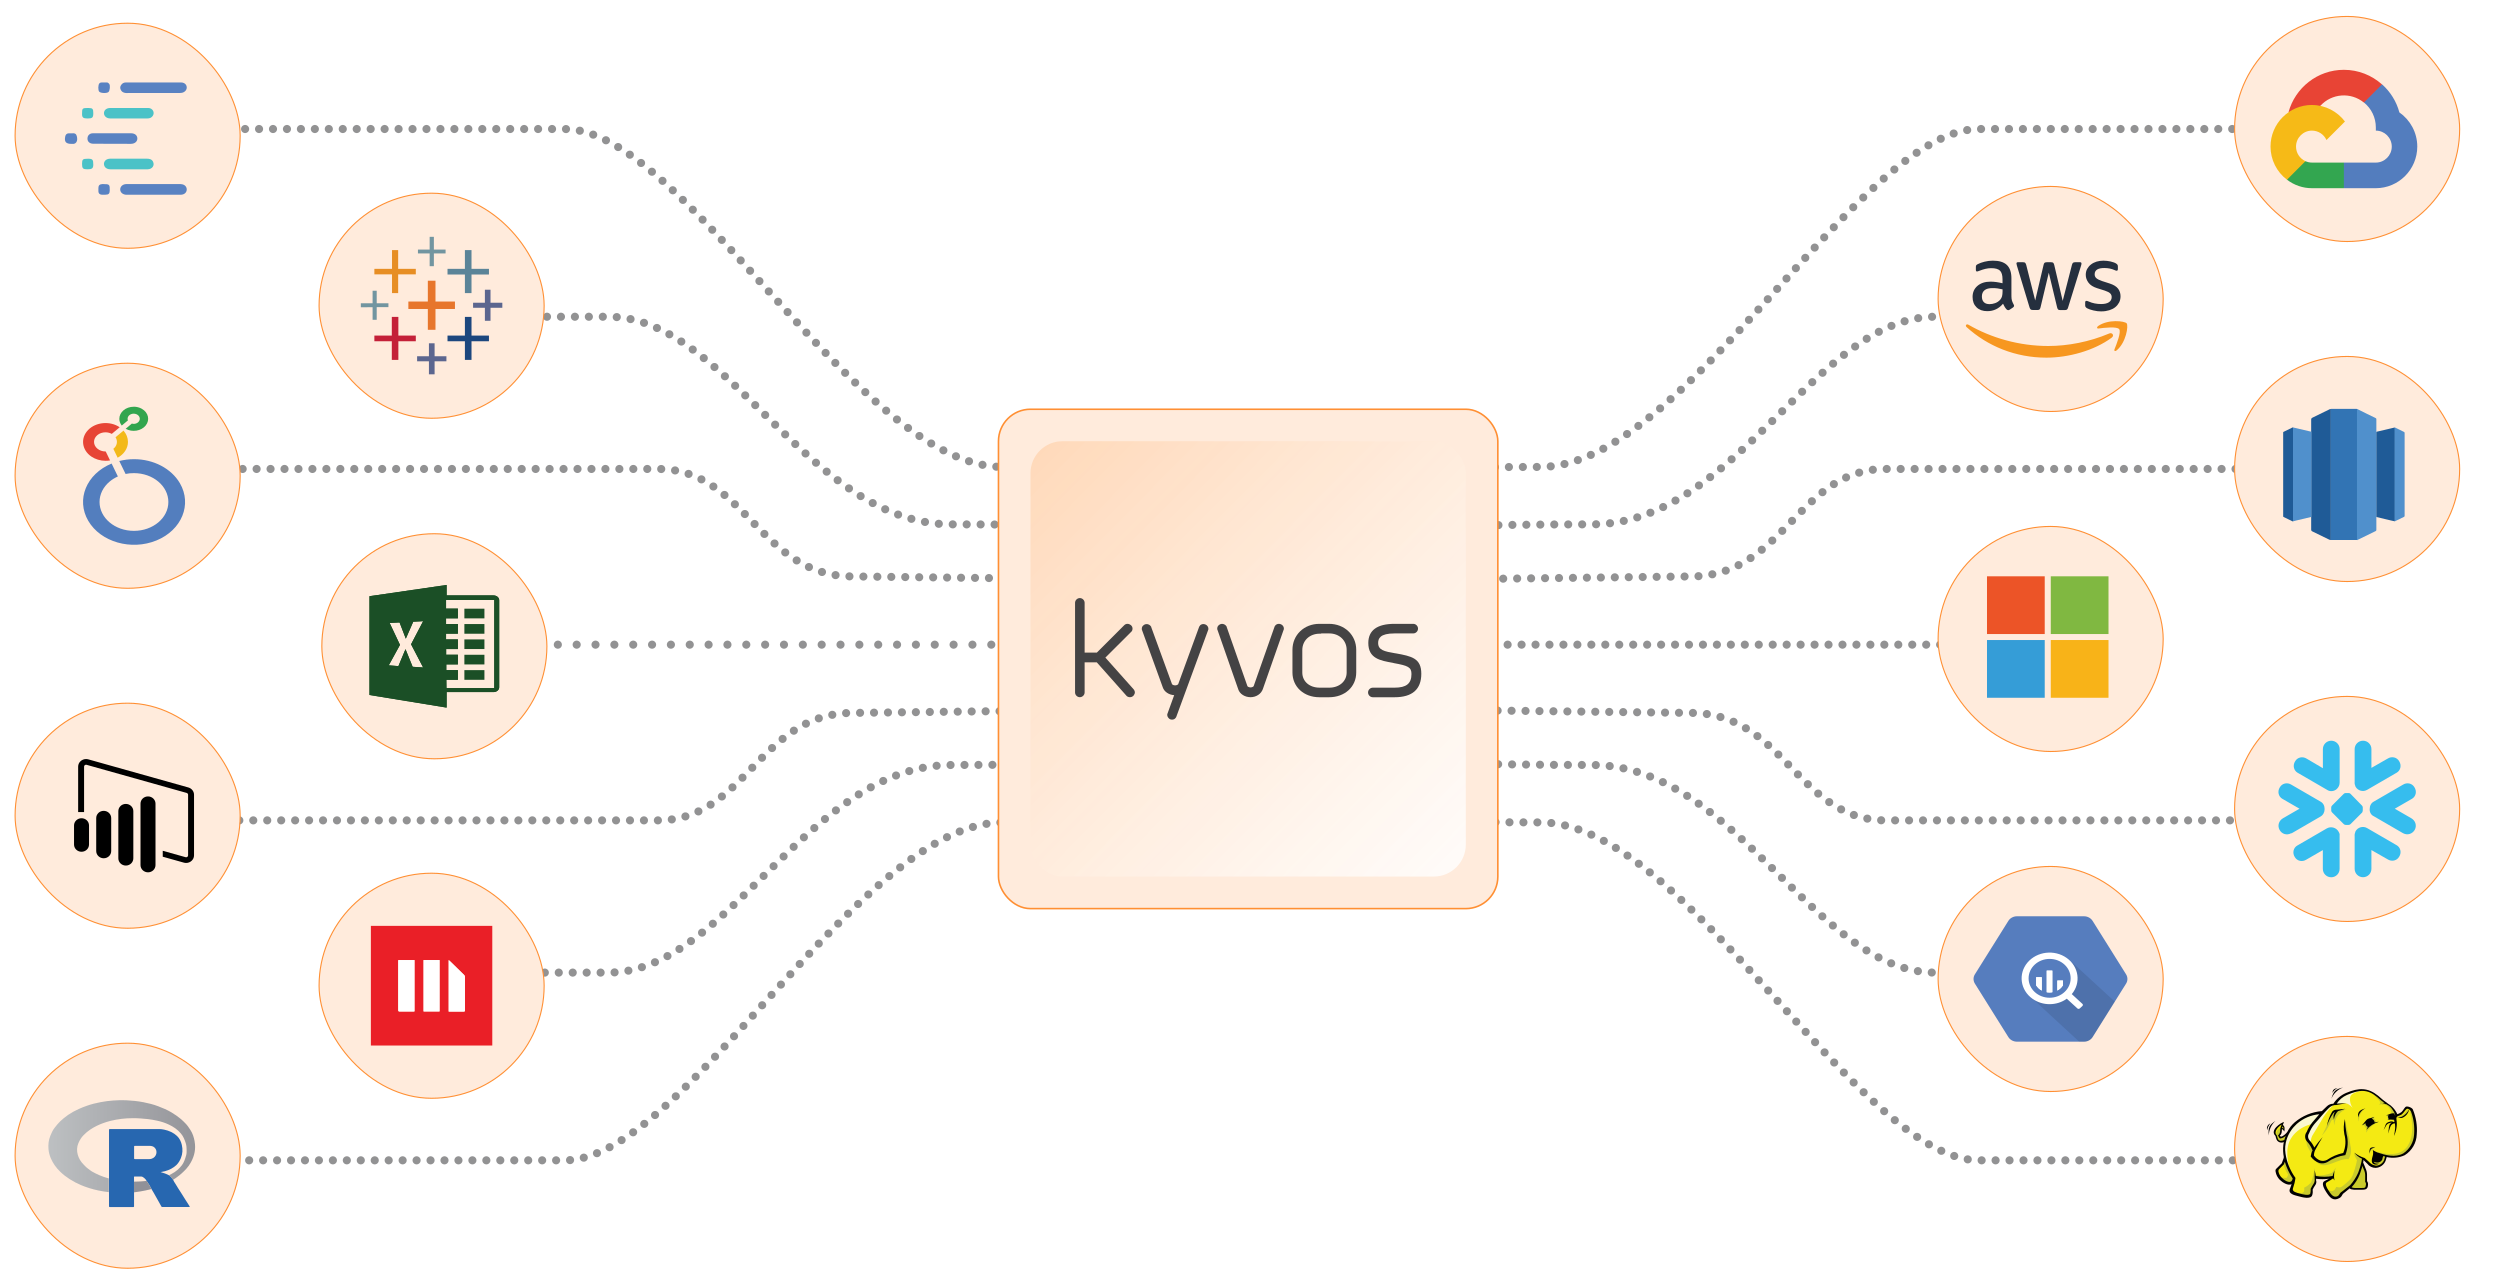 <?xml version="1.0" encoding="UTF-8"?>
<svg xmlns="http://www.w3.org/2000/svg" xmlns:xlink="http://www.w3.org/1999/xlink" id="Layer_2" data-name="Layer 2" viewBox="0 0 480.21 247.07">
  <defs>
    <style>
      .cls-1 {
        fill: #36bdee;
      }

      .cls-1, .cls-2, .cls-3, .cls-4, .cls-5, .cls-6, .cls-7, .cls-8, .cls-9, .cls-10, .cls-11, .cls-12, .cls-13, .cls-14, .cls-15, .cls-16, .cls-17, .cls-18, .cls-19, .cls-20, .cls-21, .cls-22, .cls-23, .cls-24, .cls-25, .cls-26, .cls-27, .cls-28, .cls-29, .cls-30, .cls-31, .cls-32, .cls-33, .cls-34, .cls-35, .cls-36, .cls-37, .cls-38, .cls-39, .cls-40, .cls-41, .cls-42, .cls-43 {
        stroke-width: 0px;
      }

      .cls-2 {
        fill: #4bc2c7;
      }

      .cls-44 {
        filter: url(#drop-shadow-10);
      }

      .cls-3 {
        fill: #537dbe;
      }

      .cls-45 {
        filter: url(#drop-shadow-14);
      }

      .cls-4 {
        fill: #e78e24;
      }

      .cls-4, .cls-46, .cls-12, .cls-18, .cls-47, .cls-22, .cls-29, .cls-30, .cls-31 {
        stroke-miterlimit: 10;
      }

      .cls-4, .cls-12, .cls-18, .cls-22, .cls-29, .cls-30, .cls-31 {
        stroke: #989898;
      }

      .cls-5 {
        fill: #e84435;
      }

      .cls-48 {
        filter: url(#drop-shadow-7);
      }

      .cls-6 {
        fill: #f8b318;
      }

      .cls-7 {
        fill: url(#linear-gradient);
      }

      .cls-8, .cls-14 {
        fill: #000;
      }

      .cls-46 {
        stroke-width: .21px;
      }

      .cls-46, .cls-47 {
        fill: #ffebdc;
        stroke: #ff8f33;
      }

      .cls-9 {
        fill: #ec5427;
      }

      .cls-10 {
        fill: #f3b919;
      }

      .cls-49, .cls-23 {
        fill: #1b4f26;
      }

      .cls-11 {
        fill: #2767b0;
      }

      .cls-12 {
        fill: #c42038;
      }

      .cls-50 {
        filter: url(#drop-shadow-4);
      }

      .cls-13 {
        fill: #5090cc;
      }

      .cls-14 {
        isolation: isolate;
        opacity: .1;
      }

      .cls-51 {
        filter: url(#drop-shadow-8);
      }

      .cls-15 {
        fill: #010101;
      }

      .cls-15, .cls-21, .cls-30, .cls-34, .cls-37 {
        fill-rule: evenodd;
      }

      .cls-16 {
        fill: #919198;
      }

      .cls-17 {
        fill: #33a650;
      }

      .cls-52 {
        filter: url(#drop-shadow-15);
      }

      .cls-18 {
        fill: #7295a0;
      }

      .cls-53 {
        filter: url(#drop-shadow-3);
      }

      .cls-54 {
        filter: url(#drop-shadow-11);
      }

      .cls-19 {
        fill: #32a54e;
      }

      .cls-20, .cls-55, .cls-56 {
        fill: none;
      }

      .cls-57 {
        filter: url(#drop-shadow-1);
      }

      .cls-47 {
        stroke-width: .31px;
      }

      .cls-21 {
        fill: #c9cb2c;
      }

      .cls-22 {
        fill: #e7762c;
      }

      .cls-58 {
        filter: url(#drop-shadow-6);
      }

      .cls-24 {
        fill: #80b841;
      }

      .cls-55 {
        stroke-dasharray: 0 0 0 3.62;
      }

      .cls-55, .cls-56 {
        stroke: #929293;
        stroke-linecap: round;
        stroke-linejoin: round;
        stroke-width: 1.56px;
      }

      .cls-25 {
        fill: #252f3e;
      }

      .cls-26 {
        fill: #359dd7;
      }

      .cls-27 {
        fill: #5982c2;
      }

      .cls-59 {
        filter: url(#drop-shadow-5);
      }

      .cls-28 {
        fill: url(#linear-gradient-2);
      }

      .cls-29 {
        fill: #5b8498;
      }

      .cls-60 {
        filter: url(#drop-shadow-2);
      }

      .cls-30 {
        fill: #1c477e;
      }

      .cls-56 {
        stroke-dasharray: 0 0 0 2.68;
      }

      .cls-31 {
        fill: #5c668f;
      }

      .cls-32 {
        fill: #ea1f27;
      }

      .cls-61 {
        clip-path: url(#clippath);
      }

      .cls-33 {
        fill: #e74435;
      }

      .cls-34 {
        fill: #fbf8ce;
      }

      .cls-35 {
        fill: #1f5b97;
      }

      .cls-62 {
        filter: url(#drop-shadow-9);
      }

      .cls-36 {
        fill: #3274b4;
      }

      .cls-37 {
        fill: #f4ea13;
      }

      .cls-38 {
        fill: #444344;
      }

      .cls-39 {
        fill: #f79720;
      }

      .cls-40 {
        fill: #fff;
      }

      .cls-41 {
        fill: #567dbe;
      }

      .cls-42 {
        fill: #537ebe;
      }

      .cls-63 {
        filter: url(#drop-shadow-13);
      }

      .cls-64 {
        filter: url(#drop-shadow-12);
      }

      .cls-43 {
        fill: #f6ba17;
      }
    </style>
    <filter id="drop-shadow-1">
      <feOffset dx="2" dy="2"></feOffset>
      <feGaussianBlur result="blur" stdDeviation="2"></feGaussianBlur>
      <feFlood flood-color="#eb6f0a" flood-opacity=".3"></feFlood>
      <feComposite in2="blur" operator="in"></feComposite>
      <feComposite in="SourceGraphic"></feComposite>
    </filter>
    <linearGradient id="linear-gradient" x1="197.16" y1="-11053.57" x2="276.67" y2="-11132.19" gradientTransform="translate(0 -10969.14) scale(1 -1)" gradientUnits="userSpaceOnUse">
      <stop offset="0" stop-color="#ffd9ba"></stop>
      <stop offset="1" stop-color="#fff" stop-opacity=".8"></stop>
    </linearGradient>
    <filter id="drop-shadow-2">
      <feOffset dx="0" dy="0"></feOffset>
      <feGaussianBlur result="blur-2" stdDeviation="1.3"></feGaussianBlur>
      <feFlood flood-color="#eb6f0a" flood-opacity=".4"></feFlood>
      <feComposite in2="blur-2" operator="in"></feComposite>
      <feComposite in="SourceGraphic"></feComposite>
    </filter>
    <filter id="drop-shadow-3">
      <feOffset dx="0" dy="0"></feOffset>
      <feGaussianBlur result="blur-3" stdDeviation="1.3"></feGaussianBlur>
      <feFlood flood-color="#eb6f0a" flood-opacity=".4"></feFlood>
      <feComposite in2="blur-3" operator="in"></feComposite>
      <feComposite in="SourceGraphic"></feComposite>
    </filter>
    <filter id="drop-shadow-4">
      <feOffset dx="0" dy="0"></feOffset>
      <feGaussianBlur result="blur-4" stdDeviation="1.3"></feGaussianBlur>
      <feFlood flood-color="#eb6f0a" flood-opacity=".4"></feFlood>
      <feComposite in2="blur-4" operator="in"></feComposite>
      <feComposite in="SourceGraphic"></feComposite>
    </filter>
    <filter id="drop-shadow-5">
      <feOffset dx="0" dy="0"></feOffset>
      <feGaussianBlur result="blur-5" stdDeviation="1.3"></feGaussianBlur>
      <feFlood flood-color="#eb6f0a" flood-opacity=".4"></feFlood>
      <feComposite in2="blur-5" operator="in"></feComposite>
      <feComposite in="SourceGraphic"></feComposite>
    </filter>
    <filter id="drop-shadow-6">
      <feOffset dx="0" dy="0"></feOffset>
      <feGaussianBlur result="blur-6" stdDeviation="1.3"></feGaussianBlur>
      <feFlood flood-color="#eb6f0a" flood-opacity=".4"></feFlood>
      <feComposite in2="blur-6" operator="in"></feComposite>
      <feComposite in="SourceGraphic"></feComposite>
    </filter>
    <filter id="drop-shadow-7">
      <feOffset dx="0" dy="0"></feOffset>
      <feGaussianBlur result="blur-7" stdDeviation="1.3"></feGaussianBlur>
      <feFlood flood-color="#eb6f0a" flood-opacity=".4"></feFlood>
      <feComposite in2="blur-7" operator="in"></feComposite>
      <feComposite in="SourceGraphic"></feComposite>
    </filter>
    <filter id="drop-shadow-8">
      <feOffset dx="0" dy="0"></feOffset>
      <feGaussianBlur result="blur-8" stdDeviation="1.3"></feGaussianBlur>
      <feFlood flood-color="#eb6f0a" flood-opacity=".4"></feFlood>
      <feComposite in2="blur-8" operator="in"></feComposite>
      <feComposite in="SourceGraphic"></feComposite>
    </filter>
    <filter id="drop-shadow-9">
      <feOffset dx="1.3" dy="1.3"></feOffset>
      <feGaussianBlur result="blur-9" stdDeviation="1.3"></feGaussianBlur>
      <feFlood flood-color="#eb6f0a" flood-opacity=".29"></feFlood>
      <feComposite in2="blur-9" operator="in"></feComposite>
      <feComposite in="SourceGraphic"></feComposite>
    </filter>
    <filter id="drop-shadow-10">
      <feOffset dx="1.3" dy="1.3"></feOffset>
      <feGaussianBlur result="blur-10" stdDeviation="1.3"></feGaussianBlur>
      <feFlood flood-color="#eb6f0a" flood-opacity=".2"></feFlood>
      <feComposite in2="blur-10" operator="in"></feComposite>
      <feComposite in="SourceGraphic"></feComposite>
    </filter>
    <linearGradient id="linear-gradient-2" x1="7.99" y1="218.86" x2="36.19" y2="218.86" gradientUnits="userSpaceOnUse">
      <stop offset="0" stop-color="#bdc0c2"></stop>
      <stop offset="1" stop-color="#949499"></stop>
    </linearGradient>
    <filter id="drop-shadow-11">
      <feOffset dx="1.3" dy="1.3"></feOffset>
      <feGaussianBlur result="blur-11" stdDeviation="1.3"></feGaussianBlur>
      <feFlood flood-color="#eb6f0a" flood-opacity=".2"></feFlood>
      <feComposite in2="blur-11" operator="in"></feComposite>
      <feComposite in="SourceGraphic"></feComposite>
    </filter>
    <filter id="drop-shadow-12">
      <feOffset dx="1.3" dy="1.3"></feOffset>
      <feGaussianBlur result="blur-12" stdDeviation="1.3"></feGaussianBlur>
      <feFlood flood-color="#eb6f0a" flood-opacity=".2"></feFlood>
      <feComposite in2="blur-12" operator="in"></feComposite>
      <feComposite in="SourceGraphic"></feComposite>
    </filter>
    <filter id="drop-shadow-13">
      <feOffset dx="1.3" dy="1.3"></feOffset>
      <feGaussianBlur result="blur-13" stdDeviation="1.3"></feGaussianBlur>
      <feFlood flood-color="#eb6f0a" flood-opacity=".2"></feFlood>
      <feComposite in2="blur-13" operator="in"></feComposite>
      <feComposite in="SourceGraphic"></feComposite>
    </filter>
    <filter id="drop-shadow-14">
      <feOffset dx="1.3" dy="1.3"></feOffset>
      <feGaussianBlur result="blur-14" stdDeviation="1.3"></feGaussianBlur>
      <feFlood flood-color="#eb6f0a" flood-opacity=".2"></feFlood>
      <feComposite in2="blur-14" operator="in"></feComposite>
      <feComposite in="SourceGraphic"></feComposite>
    </filter>
    <filter id="drop-shadow-15">
      <feOffset dx="1.3" dy="1.3"></feOffset>
      <feGaussianBlur result="blur-15" stdDeviation="1.3"></feGaussianBlur>
      <feFlood flood-color="#eb6f0a" flood-opacity=".2"></feFlood>
      <feComposite in2="blur-15" operator="in"></feComposite>
      <feComposite in="SourceGraphic"></feComposite>
    </filter>
    <clipPath id="clippath">
      <path class="cls-23" d="M78.07,118.12l1.91-.1-2.32,4.44,2.32,4.45-2.02-.13-1.37-3.39-1.36,3.26-1.86-.15,2.16-3.93-1.99-4.21,1.91-.1,1.2,3.12,1.42-3.25ZM84.38,113.94h9.26v16.93h-9.18l-.02-1.59h2.22v-1.86h-2.23v-1.1s2.23,0,2.23,0v-1.86h-2.26v-1.09s2.26,0,2.26,0v-1.85h-2.28v-1.1h2.28v-1.86h-2.28v-1.09h2.28v-1.86h-2.28v-1.68ZM69.67,113.22v18.98l14.82,2.42v-2.98h9.01c.6,0,1.09-.42,1.09-.92v-16.73c0-.51-.49-.92-1.09-.92h-9.01v-2.01l-14.82,2.16Z"></path>
    </clipPath>
  </defs>
  <g id="Layer_1-2" data-name="Layer 1">
    <g>
      <g>
        <line class="cls-55" x1="78.19" y1="123.83" x2="273" y2="123.83"></line>
        <path class="cls-56" d="M35.89,90.08h90.51c16.71,0,19.49,20.4,37.07,20.64,17.3.24,69.2.8,69.2.8"></path>
        <path class="cls-56" d="M94.35,60.84h22.26c23.16-.3,38.43,39.96,66.27,39.88,17.3-.05,49.79.8,49.79.8"></path>
        <path class="cls-56" d="M41.72,24.78h66.58c23.16-.3,56.53,64.99,84.38,64.91,17.3-.05,40,.8,40,.8"></path>
        <path class="cls-56" d="M27.21,157.58h99.19c16.71,0,19.49-20.4,37.07-20.64,17.3-.24,69.2-.8,69.2-.8"></path>
        <path class="cls-56" d="M80.53,186.82h36.08c23.16.3,38.43-39.96,66.27-39.88,17.3.05,49.79-.8,49.79-.8"></path>
        <path class="cls-56" d="M31.78,222.88h76.53c23.16.3,56.53-64.99,84.38-64.91,17.3.05,40-.8,40-.8"></path>
        <line class="cls-56" x1="399.47" y1="123.83" x2="215.59" y2="123.83"></line>
        <path class="cls-56" d="M464.25,90.08h-102.07c-16.71,0-19.49,20.4-37.07,20.64-17.3.24-69.2.8-69.2.8"></path>
        <path class="cls-56" d="M400.6,60.84h-28.62c-23.16-.3-38.43,39.96-66.27,39.88-17.3-.05-49.79.8-49.79.8"></path>
        <path class="cls-56" d="M458.25,24.78h-77.96c-23.16-.3-56.53,64.99-84.38,64.91-17.3-.05-40,.8-40,.8"></path>
        <path class="cls-56" d="M463.18,157.58h-100.99c-16.71,0-19.49-20.4-37.07-20.64-17.3-.24-69.2-.8-69.2-.8"></path>
        <path class="cls-56" d="M400.54,186.82h-28.56c-23.16.3-38.43-39.96-66.27-39.88-17.3.05-49.79-.8-49.79-.8"></path>
        <path class="cls-56" d="M463.72,222.88h-83.43c-23.16.3-56.53-64.99-84.38-64.91-17.3.05-40-.8-40-.8"></path>
        <g class="cls-57">
          <g>
            <rect class="cls-47" x="189.79" y="76.61" width="95.92" height="95.92" rx="6.15" ry="6.15"></rect>
            <rect class="cls-7" x="195.94" y="82.75" width="83.62" height="83.62" rx="6.15" ry="6.15"></rect>
          </g>
          <g>
            <path class="cls-38" d="M210.31,124.33l4.93-4.92c.19-.14.3-.38.3-.66,0-.24-.09-.46-.28-.64l-.04-.04c-.16-.11-.36-.24-.65-.24-.24,0-.46.09-.64.28l-5.24,5.24h-2.35v-9.55c0-.5-.42-.92-.92-.92s-.92.42-.92.92v17.2c0,.5.42.92.92.92s.92-.42.92-.92v-5.77h2.34l5.61,6.32c.15.23.44.37.73.37s.5-.09.69-.28l.04-.04c.11-.17.24-.36.24-.6s-.14-.5-.27-.63l-5.39-6.05Z"></path>
            <path class="cls-38" d="M228.51,118.16c-.1.1-.14.18-.18.26l-4.01,10.98c-.04.1-.3.25-.6.25s-.56-.15-.6-.25l-3.96-10.86c-.02-.18-.13-.29-.25-.41-.4-.34-.94-.33-1.29,0-.19.14-.3.38-.3.66,0,.07,0,.21.08.33l3.95,10.9c.26.83,1.16,1.45,2.19,1.51l-1.25,3.45c-.08.12-.08.27-.08.33,0,.23.09.44.26.62.14.19.38.3.66.3s.52-.11.66-.3c.09-.09.12-.17.16-.25l6.08-16.56c.08-.12.08-.27.08-.34,0-.24-.09-.46-.3-.66-.41-.34-.96-.33-1.31.02Z"></path>
            <path class="cls-38" d="M243,118.11c-.1.1-.14.18-.18.27l-4.01,11.41c-.04.1-.3.25-.6.25s-.56-.15-.6-.24l-3.96-11.3c-.02-.18-.13-.29-.25-.41-.4-.34-.94-.33-1.29,0-.19.14-.3.38-.3.66,0,.07,0,.21.08.33l3.96,11.33c.27.88,1.27,1.51,2.36,1.51s2.04-.64,2.36-1.55l3.96-11.3c.08-.12.08-.27.08-.33,0-.24-.09-.46-.3-.66-.41-.34-.96-.33-1.31.02Z"></path>
            <path class="cls-38" d="M253.28,117.83h-1.84c-2.96,0-5.18,2.15-5.18,4.99v4.36c0,2.75,2.18,4.75,5.18,4.75h1.84c3.03,0,5.23-2,5.23-4.75v-4.36c0-2.85-2.25-4.99-5.23-4.99ZM256.67,122.82v4.36c0,1.68-1.41,2.91-3.34,2.91h-1.84c-1.97,0-3.34-1.2-3.34-2.91v-4.31c0-1.83,1.41-3.15,3.34-3.15h.29v-.05h1.55c1.91,0,3.34,1.35,3.34,3.15Z"></path>
            <path class="cls-38" d="M266.12,123.5l-.16-.02c-2.07-.35-3.24-.62-3.24-1.97,0-.86.36-1.84,3.15-1.84h3.59c.5,0,.92-.42.92-.92s-.42-.92-.92-.92h-3.59c-3.34,0-5.04,1.24-5.04,3.68,0,2.98,2.29,3.38,4.72,3.81l.22.06c2.67.49,3.35.76,3.35,2.09,0,1.83-.97,2.62-3.25,2.62h-4.17c-.5,0-.92.42-.92.92s.42.92.92.92h4.17c3.41,0,5.14-1.52,5.14-4.51s-1.86-3.37-4.89-3.92Z"></path>
          </g>
        </g>
        <g class="cls-60">
          <rect class="cls-46" x="372.28" y="35.81" width="43.23" height="43.23" rx="21.61" ry="21.61"></rect>
          <g>
            <path class="cls-25" d="M386.36,56.85c0,.38.04.69.11.92.08.23.19.48.33.74.05.08.07.17.07.24,0,.1-.06.21-.2.31l-.65.43c-.09.06-.19.09-.27.09-.1,0-.21-.05-.31-.14-.14-.16-.27-.32-.37-.49-.1-.18-.21-.37-.32-.61-.8.95-1.81,1.43-3.03,1.43-.87,0-1.56-.25-2.06-.74-.51-.5-.76-1.16-.76-1.99,0-.88.31-1.59.94-2.13.63-.54,1.46-.81,2.53-.81.35,0,.71.03,1.09.08s.77.13,1.19.23v-.76c0-.79-.16-1.33-.48-1.66-.33-.32-.89-.48-1.68-.48-.36,0-.73.04-1.11.13-.38.09-.75.21-1.11.35-.16.07-.29.11-.36.13s-.12.03-.16.03c-.14,0-.22-.1-.22-.32v-.51c0-.17.02-.29.07-.36s.14-.14.29-.22c.36-.19.79-.34,1.3-.47.51-.13,1.04-.2,1.61-.2,1.23,0,2.12.28,2.7.84.57.56.86,1.41.86,2.54v3.35h.02ZM382.17,58.42c.34,0,.69-.06,1.06-.19s.7-.35.98-.66c.16-.2.29-.41.35-.66.06-.25.1-.55.1-.9v-.43c-.3-.07-.62-.13-.95-.18s-.65-.06-.97-.06c-.69,0-1.2.13-1.54.41-.34.28-.51.67-.51,1.19,0,.49.12.85.38,1.1.25.26.61.38,1.08.38ZM390.45,59.54c-.19,0-.31-.03-.39-.1-.08-.06-.15-.21-.22-.4l-2.42-8c-.06-.21-.09-.34-.09-.41,0-.17.08-.26.25-.26h1.01c.2,0,.33.03.4.1.08.06.14.21.21.4l1.73,6.85,1.61-6.85c.05-.21.11-.34.2-.4s.23-.1.41-.1h.82c.2,0,.33.03.41.1.08.06.15.21.2.4l1.63,6.93,1.78-6.93c.06-.21.13-.34.21-.4.08-.06.22-.1.4-.1h.96c.16,0,.26.08.26.26,0,.05-.01.1-.02.17s-.03.14-.07.26l-2.48,8c-.06.21-.13.34-.22.4s-.22.1-.39.1h-.89c-.2,0-.33-.03-.41-.1s-.15-.21-.2-.41l-1.6-6.67-1.59,6.66c-.05.21-.11.34-.2.41s-.23.1-.41.1h-.89ZM403.69,59.82c-.54,0-1.07-.06-1.59-.19s-.92-.26-1.19-.41c-.16-.09-.28-.2-.32-.29s-.06-.2-.06-.29v-.53c0-.22.08-.32.24-.32.06,0,.12.01.19.03.06.02.15.06.26.1.35.16.73.28,1.13.36.41.08.81.12,1.23.12.65,0,1.15-.11,1.5-.34.35-.23.54-.56.54-.98,0-.29-.09-.53-.28-.72-.19-.2-.54-.37-1.04-.54l-1.49-.47c-.75-.24-1.31-.59-1.65-1.06-.34-.46-.52-.96-.52-1.5,0-.43.09-.82.28-1.15s.43-.62.74-.85c.31-.24.66-.41,1.07-.54.41-.12.85-.18,1.3-.18.23,0,.46.01.69.04.24.03.45.07.67.11.21.05.4.1.59.17s.33.12.43.19c.14.08.25.17.31.26.06.08.09.2.09.34v.49c0,.22-.08.33-.24.33-.08,0-.22-.04-.39-.12-.59-.27-1.25-.4-1.98-.4-.59,0-1.05.09-1.37.29s-.48.5-.48.92c0,.29.1.54.31.73s.59.39,1.13.57l1.46.47c.74.24,1.28.57,1.6.99s.47.91.47,1.45c0,.44-.09.85-.27,1.2-.19.35-.43.66-.75.91-.32.26-.7.44-1.14.58-.46.14-.95.22-1.47.22Z"></path>
            <path class="cls-39" d="M405.64,64.85c-3.39,2.51-8.32,3.85-12.56,3.85-5.94,0-11.29-2.2-15.33-5.87-.32-.29-.03-.68.35-.46,4.37,2.54,9.76,4.09,15.34,4.09,3.76,0,7.9-.79,11.7-2.4.57-.26,1.05.37.49.79ZM407.06,63.23c-.43-.56-2.87-.27-3.97-.13-.33.04-.38-.25-.08-.47,1.94-1.37,5.12-.97,5.49-.52.37.47-.1,3.66-1.92,5.19-.28.24-.55.11-.42-.2.41-1.02,1.33-3.33.9-3.88Z"></path>
          </g>
        </g>
        <g class="cls-53">
          <rect class="cls-46" x="372.28" y="101.12" width="43.23" height="43.23" rx="21.61" ry="21.61"></rect>
          <g>
            <rect class="cls-9" x="381.67" y="110.7" width="11.09" height="11.09"></rect>
            <rect class="cls-24" x="393.92" y="110.7" width="11.09" height="11.09"></rect>
            <rect class="cls-26" x="381.67" y="122.94" width="11.09" height="11.09"></rect>
            <rect class="cls-6" x="393.92" y="122.94" width="11.09" height="11.09"></rect>
          </g>
        </g>
        <g class="cls-50">
          <rect class="cls-46" x="372.28" y="166.43" width="43.23" height="43.23" rx="21.61" ry="21.61"></rect>
          <g id="g877">
            <path id="path20" class="cls-41" d="M385.77,199.2l-6.43-10.27c-.34-.55-.34-1.23,0-1.77l6.43-10.27c.34-.55.98-.89,1.66-.89h12.87c.68,0,1.31.34,1.66.89l6.43,10.27c.34.55.34,1.23,0,1.77l-6.43,10.27c-.34.55-.98.89-1.66.89h-12.87c-.69,0-1.32-.34-1.66-.89Z"></path>
            <path id="path22" class="cls-14" d="M397.88,184.73s1.79,3.95-.65,6.2c-2.44,2.24-6.88.81-6.88.81,0,0,6.6,6.16,9.03,8.35h.92c.69,0,1.32-.34,1.66-.89l4.26-6.8-8.34-7.67Z"></path>
            <path id="path24" class="cls-40" d="M400,192.83l-1.98-1.82s-.05-.04-.07-.05c1.81-2.16,1.38-5.28-.97-6.95-2.35-1.67-5.72-1.27-7.54.89-1.81,2.16-1.38,5.28.97,6.95,1.95,1.39,4.67,1.38,6.6-.02.01.02.03.05.05.06l1.98,1.82c.12.11.32.11.44,0,0,0,0,0,0,0h0l.52-.48c.12-.11.12-.29,0-.4,0,0,0,0,0,0ZM393.7,191.65c-2.23,0-4.04-1.67-4.04-3.73s1.81-3.73,4.04-3.73,4.04,1.67,4.04,3.73h0c0,2.06-1.81,3.73-4.04,3.73Z"></path>
            <path id="path26" class="cls-40" d="M391.11,187.72v1.54c.26.42.63.77,1.08,1.01v-2.56h-1.08Z"></path>
            <path id="path28" class="cls-40" d="M391.11,187.72v1.54c.26.42.63.77,1.08,1.01v-2.56h-1.08Z"></path>
            <path id="path30" class="cls-40" d="M393.14,186.44v4.16c.36.06.72.06,1.08,0v-4.16h-1.08Z"></path>
            <path id="path32" class="cls-40" d="M393.14,186.44v4.16c.36.06.72.06,1.08,0v-4.16h-1.08Z"></path>
            <path id="path34" class="cls-40" d="M396.26,189.26v-.91h-1.08v1.92c.45-.24.82-.59,1.08-1.01Z"></path>
            <path id="path36" class="cls-40" d="M396.26,189.26v-.91h-1.08v1.92c.45-.24.82-.59,1.08-1.01Z"></path>
          </g>
        </g>
        <g class="cls-59">
          <rect class="cls-46" x="429.23" y="3.16" width="43.23" height="43.23" rx="21.61" ry="21.61"></rect>
          <g>
            <path class="cls-5" d="M454.07,19.69l.9.02,2.45-2.46.12-1.04c-1.95-1.74-4.51-2.8-7.32-2.8-5.08,0-9.37,3.47-10.64,8.17.27-.19.84-.05.84-.05l4.9-.81s.25-.42.38-.39c2.18-2.4,5.85-2.68,8.37-.63h0Z"></path>
            <path class="cls-3" d="M460.88,21.58c-.56-2.08-1.72-3.95-3.33-5.38l-3.47,3.49c1.44,1.16,2.28,2.92,2.28,4.78v.62c1.69,0,3.06,1.38,3.06,3.07s-1.38,3.07-3.06,3.07h-6.13l-.61.62v3.69l.61.61h6.13c4.39-.01,7.95-3.58,7.96-7.99,0-2.72-1.37-5.13-3.45-6.58h0Z"></path>
            <path class="cls-17" d="M444.1,36.15h6.12v-4.92h-6.12c-.43,0-.86-.09-1.26-.27l-.88.27-2.45,2.46-.21.83c1.38,1.06,3.07,1.64,4.81,1.63h0Z"></path>
            <path class="cls-43" d="M444.1,20.16c-4.4,0-7.96,3.58-7.97,7.99,0,2.5,1.17,4.86,3.16,6.37l3.55-3.56c-1.1-.5-1.81-1.59-1.81-2.8,0-1.7,1.38-3.07,3.06-3.07,1.2,0,2.3.71,2.79,1.81l3.55-3.56c-1.46-1.92-3.76-3.17-6.34-3.17h0Z"></path>
          </g>
        </g>
        <g class="cls-58">
          <rect class="cls-46" x="429.23" y="68.47" width="43.23" height="43.23" rx="21.61" ry="21.61"></rect>
          <g>
            <path class="cls-36" d="M452.74,103.73h-5.03s-.05-.1-.05-.16c0-.06,0-.12,0-.18,0-8.17,0-16.34,0-24.51,0-.11-.03-.22.04-.33.04-.02.08-.01.12-.01,1.6,0,3.21,0,4.81,0,.04,0,.07,0,.11.01.04.04.04.1.05.16,0,.06,0,.11,0,.17,0,8.18,0,16.35,0,24.53,0,.11.03.22-.05.32Z"></path>
            <path class="cls-35" d="M447.71,78.56c0,8.39,0,16.78,0,25.17h-.09c-.15-.04-.28-.1-.41-.17-1.01-.5-2.02-.99-3.04-1.48-.17-.08-.23-.18-.23-.36,0-.82,0-1.64,0-2.46,0-.07,0-.14,0-.21,0-5.28,0-10.57,0-15.85,0-.07,0-.14,0-.21.01-.79,0-1.59,0-2.38,0-.18.06-.28.22-.37,1.09-.52,2.17-1.06,3.25-1.59.07-.04.15-.08.23-.09.03,0,.05-.01.07.01Z"></path>
            <path class="cls-13" d="M452.74,103.73c0-8.32,0-16.64,0-24.95,0-.07,0-.14,0-.21.02-.02.04-.02.06,0,.61.3,1.22.61,1.83.91.57.28,1.13.56,1.7.83.1.05.13.1.13.21,0,.81,0,1.62,0,2.43.04.05.04.1.05.16,0,.05,0,.1,0,.15,0,5.25,0,10.49,0,15.74,0,.1.02.21-.05.31,0,.83,0,1.65,0,2.48,0,.12-.04.18-.15.23-1.12.55-2.24,1.09-3.36,1.64-.05.03-.12.04-.16.09h-.06Z"></path>
            <path class="cls-35" d="M438.56,99.23v-16.2c.03-.06.09-.09.14-.11.52-.26,1.04-.51,1.57-.77.07-.03.16-.11.22.02.02.08.01.16.01.24,0,5.82,0,11.63,0,17.45,0,.08,0,.15-.01.23-.03.1-.1.07-.16.04-.18-.08-.35-.17-.53-.26-.36-.18-.72-.35-1.08-.53-.06-.03-.12-.06-.17-.11Z"></path>
            <path class="cls-35" d="M456.47,99.29c0-.05,0-.1,0-.15,0-5.35,0-10.7,0-16.05,0-.05,0-.1,0-.15.49-.11.98-.23,1.47-.34.66-.16,1.32-.32,1.98-.47.02,0,.04,0,.06,0,.04.04.05.1.05.16,0,.06,0,.11,0,.17,0,5.78,0,11.57,0,17.35,0,.11.03.22-.05.32-.4-.07-.8-.18-1.2-.27-.77-.18-1.53-.37-2.3-.55Z"></path>
            <path class="cls-13" d="M459.97,100.11c0-.07,0-.14,0-.21,0-5.86,0-11.72,0-17.59,0-.07,0-.13,0-.2.06-.01.11.02.16.05.54.27,1.09.54,1.63.8.1.05.13.1.13.21,0,5.3,0,10.61,0,15.91,0,.1-.02.15-.12.2-.56.27-1.12.54-1.68.82-.04.02-.08.08-.13.02Z"></path>
            <path class="cls-13" d="M440.45,82.11c.41.07.82.19,1.22.28.77.18,1.54.36,2.31.54,0,1.71,0,3.42,0,5.14,0,3.74,0,7.48,0,11.22-.94.22-1.88.45-2.82.67-.24.06-.48.12-.71.18,0-2.29,0-4.59,0-6.88,0-3.71,0-7.43,0-11.14Z"></path>
          </g>
        </g>
        <g class="cls-48">
          <rect class="cls-46" x="429.23" y="133.77" width="43.23" height="43.23" rx="21.61" ry="21.61"></rect>
          <path class="cls-1" d="M448.91,151.5c.33-.33.5-.72.5-1.22v-6.39c0-.89-.72-1.61-1.61-1.61s-1.61.72-1.61,1.61v3.67l-3.11-1.83c-.78-.5-1.78-.28-2.22.5-.5.78-.28,1.78.5,2.22.06,0,.06.06.11.06l5.55,3.22c.56.39,1.39.28,1.89-.22h0ZM446.52,155.39c0-.61-.28-1.17-.83-1.44l-5.55-3.22c-.78-.5-1.78-.28-2.22.5-.5.78-.28,1.78.5,2.22.06,0,.06.06.11.06l3.17,1.83-3.17,1.83c-.78.45-1.11,1.39-.67,2.22s1.39,1.11,2.22.67h.11l5.55-3.22c.5-.28.78-.83.78-1.44h0ZM449.4,160.45v6.45c0,.89-.72,1.61-1.61,1.61s-1.61-.72-1.61-1.61v-3.61l-3.17,1.83c-.78.5-1.78.28-2.22-.5-.5-.78-.28-1.78.5-2.22.06,0,.06-.06.11-.06l5.55-3.22c.78-.45,1.83-.17,2.28.67.11.17.22.45.17.67h0ZM452.29,160.61v6.28c0,.89.72,1.61,1.61,1.61s1.61-.72,1.61-1.61v-3.61l3.11,1.78c.78.5,1.78.28,2.22-.5.5-.78.28-1.78-.5-2.22-.06,0-.06-.06-.11-.06l-5.55-3.22c-.78-.45-1.78-.17-2.22.61-.11.28-.22.67-.17.94h0ZM455.18,155.39c0-.61.28-1.17.83-1.44l5.55-3.22c.78-.5,1.78-.28,2.22.5.5.78.28,1.78-.5,2.22-.06,0-.06.06-.11.06l-3.17,1.83,3.17,1.83c.78.45,1.11,1.39.67,2.22-.45.78-1.39,1.11-2.22.67-.06,0-.06-.06-.11-.06l-5.55-3.22c-.5-.22-.83-.78-.78-1.39h0ZM452.29,150.17v-6.28c0-.89.72-1.61,1.61-1.61s1.61.72,1.61,1.61v3.61l3.11-1.78c.78-.5,1.78-.28,2.22.5.5.78.28,1.78-.5,2.22-.06,0-.06.06-.11.06l-5.55,3.22c-.78.45-1.78.17-2.22-.61-.11-.28-.22-.61-.17-.94h0ZM451.52,152.5c-.11-.11-.22-.17-.39-.17h-.56c-.17,0-.28.06-.39.17l-2.22,2.22c-.11.11-.17.22-.17.39v.56c0,.17.06.28.17.39l2.22,2.22c.11.11.22.17.39.17h.56c.17,0,.28-.06.39-.17l2.22-2.22c.06-.11.11-.28.11-.39v-.56c0-.17-.06-.28-.17-.39l-2.17-2.22h0ZM451.18,154.44c-.06-.06-.17-.11-.28-.11h0c-.11,0-.22.06-.28.11l-.67.67c-.06.06-.11.17-.11.28h0c0,.11.06.22.11.28l.67.67c.06.06.17.11.28.11h0c.11,0,.22-.06.28-.11l.67-.67c.06-.06.11-.17.11-.28h0c0-.11-.06-.22-.11-.28l-.67-.67h0Z"></path>
        </g>
        <g class="cls-51">
          <rect class="cls-46" x="429.23" y="199.08" width="43.23" height="43.23" rx="21.61" ry="21.61"></rect>
          <g>
            <polygon class="cls-37" points="446.13 213.66 444.21 213.98 442.46 214.74 440.97 215.67 439.55 217.4 438.75 218.25 437.98 218.54 437.77 218.04 438.14 217.52 438.22 216.79 438.46 216.8 438.72 217.04 438.65 216.3 438.36 216.1 438.37 215.82 437.68 216.21 437.05 216.95 436.93 217.6 437.19 218.12 437.44 219.02 437.95 219.26 438.48 219.23 438.98 218.93 438.65 220.64 438.98 222.54 438.61 223.41 437.4 224.72 437.62 225.5 438.19 226.4 439.27 227.16 439.85 227.24 440.48 227.26 440.09 228.89 441.54 229.5 443.37 229.74 443.99 229.33 444.04 228.23 444.74 227.07 444.78 226.16 446.46 226.28 448.02 226.13 446.46 227.07 446.73 228.19 447.71 229.74 448.67 230.14 449.44 229.83 449.75 229.21 451.36 227.99 451.67 228.25 454.19 228.34 454.69 227.93 454.74 227.22 454.57 226.9 454.45 224.96 453.62 223.28 453.76 222.54 454.26 222.8 455.68 224.12 456.38 224.16 457.14 223.86 457.91 223.28 458.29 222.04 460.54 222.17 461.92 221.65 463.02 220.62 463.8 219.13 464 217.38 463.83 215.34 463.4 213.52 462.97 212.95 462.37 212.75 461.31 213.9 460.36 214.24 459.51 212.84 458.68 212.08 458.22 211.79 456.4 210.28 454.93 209.49 453.47 209.37 451.76 209.65 450.28 210.21 449.25 211.05 448.43 212.03 447.6 212.27 446.13 213.66"></polygon>
            <path class="cls-34" d="M440.56,217.99c-1.65,1.92-1.28,4.25-.82,6.53-.25-.61-.49-1.23-.73-1.84l-.27-1.7c0-.57,0-1.15.07-1.73.23-.54.47-1.04.7-1.65l1.04-1.54,1.6-1.34,1.77-.73,2.08-.26-1.94,2.19c-1.36.3-2.6,1.03-3.51,2.08"></path>
            <path class="cls-34" d="M448.3,212.15c-1.01.94-1.85,2.04-2.5,3.26-.52.93-1.1,1.81-1.65,2.75-.21.44-.32.91-.33,1.4l-.81-.96c.14-.39.26-.77.39-1.16l1.26-2.3,2.76-2.72.89-.23"></path>
            <path class="cls-34" d="M453.95,209.38c-.92.34-2.44.46-2.54,1.51-.08.68.1,1.36.5,1.91-1.1-1.15-1.39-.97-3.53-.61l.93-1.3,1.6-.95,2.08-.46h.97"></path>
            <path class="cls-21" d="M456.47,223.59c.3.19.3.33.25.46l.72-.29.47-.62.34-.9-.44-.33-1.94.25c-.05.12-.09.26-.15.4s0,.36,0,.55l.19.33.28.14h.23"></path>
            <path class="cls-21" d="M456.32,220.28c-.97.28-.97.36-1.25,1.32.3-.54.73-.99,1.25-1.32"></path>
            <path class="cls-21" d="M462.74,213.06c-.17.05-.33.14-.45.27-.2.35-.48.64-.81.86-.18.11-.38.2-.59.26-.18,0-.27,0-.42.11h.82l.7-.44.42-.43c.11-.23.23-.46.33-.69"></path>
            <path class="cls-21" d="M447.28,215.23c-.33,1-.76,1.97-1.29,2.89.67-.7,1.21-1.5,1.61-2.37.17-.35.2-.76.66-.61,0,.35.09.71.11,1.04.09-1.51,1.12-2.8,2.57-3.21l-1.39.17-1.29.28-.64.93-.35.89"></path>
            <path class="cls-21" d="M450.44,215.14c.34,1.66.85,3.24,1.04,4.92.25.88.12,1.82-.36,2.59-.53-.04-1.06.04-1.55.22-2.3.76-3.62,1.87-5.21-.36l1.49.7,1.04-.21,1.87-1.04,1.47-.28.47-1.98-.3-2.68v-1.23c0-.2.05-.41.08-.6"></path>
            <path class="cls-21" d="M454.41,225.4c-.19,1.34.45,2.08.19,2.44-.07.1-.18.29-.29.34-.41.18-.97,0-1.04.06h-1.3l-.53-.22.82-.97.8-1.75c.17-.59.34-1.19.51-1.78h.27c.19.62.39,1.25.57,1.87"></path>
            <path class="cls-21" d="M452.16,221.51c.12.48.32.93.58,1.34-.19,1.01-.48,2-.86,2.96-.13.31-.31.6-.55.83-.46.46-.94.88-1.46,1.27-.37.29-.64.15-1.1.08-.2.36-.26.56-.62.74-.55.28-1.04-.32-1.5-.68l.96,1.49.66.61.55.08.75-.45.39-.74.82-.62c.34-.28.68-.57,1.04-.86l.64-.91.58-1.04c.25-.74.49-1.48.74-2.22l.06-.84-.93-.42c-.23-.21-.48-.4-.71-.6"></path>
            <path class="cls-21" d="M444.77,225.8c1.06.06,2.13-.11,3.12-.49.26-.37.55-.72.86-1.04-.26.47-.42.99-.47,1.52l-.31.46-2.34.06-.77-.14-.08-.08v-.29"></path>
            <path class="cls-21" d="M444.63,225.08c0-.25,0-.49-.08-.73-.05.94-.26,1.87-.62,2.74-.36.45-.82.81-1.34,1.04.04.2.04.41,0,.61-.08.7-1.47.4-2.08.36l2.74.71.62-.25c.06-.4.14-.79.2-1.2l.58-1.04c0-.22.06-.44.1-.66l-.19-1.54"></path>
            <path class="cls-21" d="M443.07,219.04c-.07.41-.01.83.17,1.2.29.58.66,1.14.97,1.71,0-.39.07-.77.1-1.16l-1.24-1.75"></path>
            <path class="cls-21" d="M438.85,222.97c-.08.2-.18.39-.26.57.19.74.5,1.45.93,2.08-.06.24-.17.47-.33.66-.39-.06-.79-.09-1.19-.07l1.37,1.04.69-.11.65-.68-.94-1.5c-.3-.67-.6-1.32-.92-1.99"></path>
            <path class="cls-21" d="M462.75,212.8c.36,1.21.56,2.46.6,3.72,0,1.58-.34,3.58-1.81,4.54-1.65,1.04-3.57.56-5.39.1l2.21.91,2.08.1,1.4-.42,1.04-.91c.28-.57.55-1.15.82-1.73l.31-2-.22-1.98c-.15-.65-.3-1.29-.45-1.94-.21-.14-.41-.28-.6-.43"></path>
            <path class="cls-21" d="M438.22,216.56c-.75.49-1.04.7-.96,1.6l.22.8.32.22.39.12.71-.17c.11-.37.24-.75.36-1.12l-1.04.49h-.2l-.26-.4.31-.47c.06-.29.11-.58.17-.87l.22.06.26.21v-.47l-.18-.3-.18-.15-.1.44"></path>
            <path class="cls-21" d="M454.96,209.47c.74.56,1.41,1.2,2.01,1.91.2.28.43.44,0,.84.34-.11.69-.14,1.04-.07.75.25,1.28.93,1.34,1.72,0,.06-.19.21-.71.35,0,0-.29,0-.28,0,.04.11.12.2.23.24.02.21.07.41.16.6.33,0,.65.02.97.08.08.17.1.36.08.54l.36-.06c0-.28-.06-.56-.1-.84l.33-.56c-.16-.35-.31-.71-.48-1.04l-.91-.86h-.08l-1.04-.62-1.69-1.42-1.24-.8"></path>
            <path class="cls-21" d="M456.07,214.54c-.04.09-.09.16-.16.23.26.2.44.48.51.8l-.94.47-.79.76c-.28-.14-.5-.39-.59-.69-.18.06-.37.06-.54,0,.1,0,.19-.03.26-.09l.51-.52.89-.67.58-.2.27-.14"></path>
            <path class="cls-21" d="M456.94,215.48c-1.02.42-1.87,1.15-2.45,2.08,0-1.29,1.29-1.85,2.45-2.08"></path>
            <path class="cls-21" d="M454.29,212.95c-.8.58-1.25,1.52-1.2,2.5-.32-.8-.08-1.71.58-2.26l.37-.12.24-.06"></path>
            <path class="cls-34" d="M454.62,216.3c-.06-.2.05-.41.25-.47.16-.05.32.01.42.14,0,.02,0,.04,0,.06-.18.13-.34.28-.48.46-.09-.04-.17-.11-.22-.2"></path>
            <path class="cls-34" d="M458.77,214.7c0-.15.12-.27.27-.27s.27.12.27.27c0,.03,0,.06,0,.09-.15.02-.29.06-.43.11-.07-.07-.1-.16-.09-.26"></path>
            <path class="cls-15" d="M435.8,218.11c.02-1.07.48-2.08,1.27-2.8-1.15.8-1.43,1.17-1.27,2.8M452.98,214.65c.13-.79.66-1.45,1.4-1.75-1.32.33-1.57.9-1.4,1.75ZM460.38,214.58c.32.08.65.05.96-.07.62-.31,1.12-.82,1.42-1.45-.12.75-.63,1.38-1.34,1.66-.39.11-.64-.03-1.03-.14ZM450.46,212.98c-.45.17-.91.32-1.37.45-.42.43-.7.98-.78,1.58-.17-.47-.1-1,.19-1.42-.11.06-.21.14-.3.23-.53.76-.95,1.59-1.24,2.47.17-.99.52-1.93,1.04-2.79.21-.24.52-.37.84-.35l1.62-.17ZM454.45,216.1c-.06-.12-.09-.25-.08-.37-.21.18-.44.32-.69.43.33-.29.78-1.04,1.1-1.22s.87-.2,1.31-.4c-.16.13-.34.25-.53.34.22.08.4.24.5.45.04.09.07.19.08.29.26-.09.54-.14.81-.14-.94.27-1.77.8-2.41,1.54.06-.19.16-.37.28-.53-.17-.09-.31-.23-.39-.41h0ZM459.89,214.02c.06.06.11.14.15.22h.06c0-.05-.05-.11-.08-.17l-.12-.05ZM438.88,223.17c.34,1.14.85,2.21,1.51,3.2h0c-.03.16-.09.31-.18.45-.45.6-1.59-.22-1.91-.6-.34-.32-.56-.74-.65-1.2,0-.29,0-.3.2-.51l.83-.84.19-.49ZM439.04,218.2c-.08.21-.16.43-.23.66v.11c-.44.19-1.04.3-1.23-.16-.1-.23-.18-.47-.24-.72-.72-.74.35-1.72.94-2.08-.07.15-.14.3-.19.46-.21.62.05,1.18-.52,1.61.26.53.25.74.85.5.23-.09.43-.22.61-.39ZM438.32,216.67c.12-.01.23.04.29.14.02-.18-.06-.35-.2-.46v.1c-.04.07-.07.14-.09.22ZM453.79,223.97c-.15.53-.34,1.04-.52,1.6-.36.92-.9,1.76-1.57,2.48.19.1.4.15.61.14h1.39c.51,0,.7,0,.75-.6.04-.2,0-.42-.14-.58v-1.33c-.01-.36-.1-.72-.26-1.04-.14-.26-.19-.48-.26-.71v.05ZM451.32,228.28c-.43.34-1.15.96-1.28,1.04-.25.37-.28.6-.69.82-1.2.65-1.83-.1-2.54-1.2-.33-.52-1.04-1.71-.29-2.08.33-.17.58-.29.83-.44-.82.11-1.65.11-2.47,0v.28c.11.33.05.69-.17.97-.19.26-.35.54-.48.83.04.35.02.7-.08,1.04-.25.93-1.98.42-2.69.23s-2.08-.44-1.56-1.53c.11-.25.2-.51.28-.77-.75.33-1.77-.36-2.27-.85-.42-.42-.7-.96-.8-1.54-.07-.45,0-.45.31-.76l.87-.87c.12-.32.24-.65.35-.96.11-.31-.04-.55-.04-.78-.09-.78-.07-1.57.08-2.34-.5.24-1.11.05-1.37-.45-.1-.23-.18-.48-.23-.73-1.16-1.1,1.04-2.56,1.64-2.67-.07.21-.16.4-.23.57.43.23.37.85.29,1.26-.16-.2-.24-.45-.47-.46,0,.46,0,.96-.39,1.23q.1.29.41.17c.41-.21.77-.51,1.04-.89.35-.7.83-1.32,1.42-1.83,1.47-1.24,3.29-1.99,5.21-2.15.31-.31.62-.62.97-.93.33-.32.77-.49,1.23-.48.59-.92,1.45-1.65,2.46-2.08,2.46-1.04,4.17-1.04,6.14.54.6.56,1.25,1.08,1.93,1.55.34.19.64.43.9.72.36.38.65.81.86,1.28.28-.09.54-.22.78-.4.3-.26.5-.7.77-.98s1.22.08,1.42.44c.63,1.52.9,3.17.76,4.81-.05,1.64-.92,3.14-2.31,4-1.08.5-2.3.62-3.46.36l-.22.73c-.32.78-1.06,1.31-1.91,1.35-.63,0-1.22-.29-1.59-.79l-.75-.73c0,.17,0,.32-.06.48.2.39.29.73.46,1.12.18.37.28.78.29,1.2v1.26c.16.23.23.51.18.79-.06.8-.5.87-1.24.87h-1.4c-.42-.05-.73-.08-.89-.28ZM448.4,226.76c0-.14,0-.28-.05-.42-.02-.24-.02-.48,0-.72l.06-.75c-.07.25-.22.51-.29.76-.07.25,0,.18-.06.26-1.07.2-2.16.2-3.23,0-.06-.41-.15-.82-.22-1.11v1.77c.03.31-.05.62-.23.87-.2.3-.38.62-.54.94.03.3,0,.6-.07.89-.15.53-1.67.12-2.08,0s-1.51-.33-1.25-.99c.23-.65.4-1.32.48-2-1-1.38-1.65-2.97-1.91-4.66-.15-.91-.07-1.85.22-2.73.37-1.15,1.05-2.18,1.95-2.99,1.21-1.06,2.72-1.71,4.32-1.85-.45.5-.9,1.04-1.37,1.6-.42.54-.78,1.14-1.04,1.78-.47.6-.4,1.45.15,1.97.42.47.74,1.01.97,1.59-.19.36-.31.76-.36,1.17.41.57.97,1,1.62,1.25.52.15,1.08.1,1.56-.16,1.04-.71,2.22-1.17,3.47-1.35.51-1.3.6-2.73.24-4.08-.17-.94-.28-1.9-.32-2.85-.25.95-.29,1.94-.11,2.91.34,1.19.27,2.47-.21,3.61-1.12.23-2.18.69-3.12,1.33-.41.21-.88.25-1.32.11-.48-.19-.9-.52-1.19-.95,0-.45.12-.89.36-1.27.4-.78.83-1.51,1.31-2.27-.57.64-1.11,1.31-1.6,2.01-.21-.48-.5-.93-.85-1.32-.39-.38-.46-.99-.15-1.44.25-.64.6-1.25,1.04-1.78.91-.98,1.74-2.08,2.73-3.03.38-.4.91-.63,1.47-.61.65-.09,1.27-.22,1.93-.37-.64.06-1.25.08-1.86.1h0c.47-.73,1.15-1.3,1.95-1.65,2.44-1.05,3.96-1.17,5.87.44.5.42.93.82,1.43,1.18-.19.02-.37.06-.54.14.27-.05.54-.05.8,0l.23.15c.32.15.59.38.8.66.24.33.46.68.65,1.04l-.31-.1c-.08,0-.16,0-.24.03-.15,0-.3.03-.43.1h0c-.22.11-.46.19-.71.24.15.04.3.04.45,0h0c-.05.08-.08.17-.09.27,0,.13.02.26.07.39h0s.04.08.07.1l-.28.12c.43-.06.87-.06,1.3,0,0,.15.06.29.08.44h-.16c-.23-.15-.51-.17-.76-.07-.97.23-.74.77-1.19,1.59.47-.57.43-1.17,1.19-1.34.13-.05.27-.07.42-.07-.22.1-.39.27-.48.49-.21.59-.07,1.04-.3,1.62.28-.49.29-.96.55-1.48.14-.24.36-.41.62-.48h.18c.05.3.06.61.05.92-.04.5-.12,1.01-.23,1.5.24-.48.4-.99.48-1.52.1-.55.1-1.12,0-1.67-.15-.75.62-.62,1.04-.98s.55-.68.85-.97.77.14.9.42c.52,1.42.72,2.93.6,4.44-.09,1.47-.86,2.81-2.08,3.62-1.57.87-3.44.34-5-.19-.3-.12-.59-.28-.86-.46.1.36.1.74,0,1.09-.17.57-.44,1.51.33,1.68.29.08.61.03.85-.16-.2.03-.41.02-.6-.03-.18-.03-.33-.16-.39-.33.12.06.26.11.4.12.48.14,1-.08,1.23-.53.04-.23.1-.46.19-.68l.36.1c-.07.23-.14.47-.21.7-.26.62-.87,1.03-1.54,1.04-.53-.06-1.02-.33-1.36-.74l-.81-.72c-.72-.22-1.4-.58-2-1.04.38.51.9.92,1.49,1.17-.15.92-.4,1.81-.74,2.68-.38.87-.9,1.68-1.53,2.4-.21.12-1.51,1.22-1.76,1.36s-.34.58-.62.73c-.83.45-1.37-.41-1.82-1.12-.21-.32-.78-1.27-.28-1.53.42-.23.82-.48,1.21-.75.07.18.2.27.27.43ZM435.49,217.06c.09-.47.3-.91.61-1.27-.5.2-.77.75-.61,1.27ZM447.82,211.04c.42-1,1.23-1.78,2.25-2.15-1.4.33-1.79.57-2.25,2.15ZM447.99,209.94c.25-.41.61-.75,1.04-.97-.76.19-.9.32-1.04.97ZM455.7,220.57c.15-.08.43-.2.58-.28l-.59.1c-.43.07-.47.18-.54.58,0,.2-.06.44-.09.64.07-.22.18-.48.27-.69s.16-.24.37-.35Z"></path>
          </g>
        </g>
        <g class="cls-62">
          <rect class="cls-46" x="59.99" y="35.81" width="43.23" height="43.23" rx="21.61" ry="21.61"></rect>
          <g>
            <polygon class="cls-22" points="86.09 56.62 82.35 56.62 82.35 52.62 80.88 52.62 80.88 56.62 77.14 56.62 77.14 58.05 80.88 58.05 80.88 62.05 82.35 62.05 82.35 58.05 86.09 58.05 86.09 56.62"></polygon>
            <polygon class="cls-12" points="78.57 63.16 75.22 63.16 75.22 59.57 73.96 59.57 73.96 63.16 70.61 63.16 70.61 64.25 73.96 64.25 73.96 67.83 75.22 67.83 75.22 64.25 78.57 64.25 78.57 63.16"></polygon>
            <polygon class="cls-29" points="92.62 50.34 89.27 50.34 89.27 46.74 88 46.74 88 50.34 84.66 50.34 84.66 51.43 88 51.43 88 55 89.27 55 89.27 51.43 92.62 51.43 92.62 50.34"></polygon>
            <polygon class="cls-31" points="84.45 67.13 82.18 67.13 82.18 64.64 81.09 64.64 81.09 67.13 78.82 67.13 78.82 68.1 81.09 68.1 81.09 70.6 82.18 70.6 82.18 68.1 84.45 68.1 84.45 67.13"></polygon>
            <polygon class="cls-4" points="78.57 50.34 75.18 50.34 75.18 46.74 74 46.74 74 50.34 70.61 50.34 70.61 51.4 74 51.4 74 55 75.18 55 75.18 51.4 78.57 51.4 78.57 50.34"></polygon>
            <polygon class="cls-31" points="95.19 56.85 92.92 56.85 92.92 54.35 91.84 54.35 91.84 56.85 89.57 56.85 89.57 57.82 91.84 57.82 91.84 60.32 92.92 60.32 92.92 57.82 95.19 57.82 95.19 56.85"></polygon>
            <polygon class="cls-30" points="92.62 63.16 89.27 63.16 89.27 59.57 88 59.57 88 63.16 84.66 63.16 84.66 64.25 88 64.25 88 67.83 89.27 67.83 89.27 64.25 92.62 64.25 92.62 63.16"></polygon>
            <polygon class="cls-18" points="81.23 44.19 81.23 46.64 78.98 46.64 78.98 47.38 81.23 47.38 81.23 49.83 82.04 49.83 82.04 47.38 84.29 47.38 84.29 46.64 82.04 46.64 82.04 44.19 81.23 44.19"></polygon>
            <polygon class="cls-18" points="73.31 56.95 71.06 56.95 71.06 54.54 70.27 54.54 70.27 56.95 68.01 56.95 68.01 57.72 70.27 57.71 70.27 60.13 71.06 60.13 71.06 57.7 73.31 57.69 73.31 56.95"></polygon>
          </g>
        </g>
        <g class="cls-44">
          <rect class="cls-46" x="1.6" y="199.08" width="43.23" height="43.23" rx="21.61" ry="21.61"></rect>
          <g>
            <path class="cls-11" d="M31.95,225.31c.1.28.28.52.44.77.35.58.7,1.16,1.08,1.72.32.46.57.96.89,1.42.27.38.49.79.75,1.18.08.12.05.15-.09.15-1.71,0-3.42,0-5.13,0-.11,0-.17-.04-.21-.13-.11-.22-.23-.45-.36-.66-.38-.65-.74-1.32-1.11-1.97-.13-.23-.26-.46-.4-.67-.27-.54-.56-1.06-.93-1.55-.11-.21-.25-.41-.43-.55-.18-.15-.37-.32-.63-.33-.42,0-.85,0-1.27,0-.08,0-.11.02-.11.1,0,.31,0,.61.01.92,0,.68,0,1.36,0,2.04,0,.87,0,1.74,0,2.62,0,.15-.03.19-.19.19-1.47,0-2.95,0-4.42,0-.18,0-.2-.06-.2-.21,0-.88,0-1.76,0-2.63,0-.88,0-1.75,0-2.63,0-.07,0-.15,0-.22,0-3.03,0-6.06,0-9.09,0-.17.05-.21.22-.21,3.11,0,6.21,0,9.32,0,.36,0,.72.04,1.08.12.92.2,1.76.57,2.44,1.21.5.47.78,1.08.93,1.73.19.84.16,1.69-.18,2.51-.2.49-.45.93-.83,1.31-.64.62-1.4.99-2.24,1.22-.25.07-.51.1-.82.17.6.17,1.14.36,1.64.63.14.11.29.21.4.35.13.16.26.33.39.5ZM26.07,218.8c-.49,0-.97,0-1.46,0-.12,0-.16.04-.15.15,0,.74,0,1.49,0,2.23,0,.14.04.17.18.17.9,0,1.8,0,2.7,0,.17,0,.34-.03.5-.08.94-.3,1.24-1.51.53-2.16-.25-.23-.58-.3-.91-.31-.46,0-.91,0-1.37,0Z"></path>
            <path class="cls-28" d="M36.09,217.95c-.15-.79-.38-1.54-.83-2.22-.29-.42-.55-.86-.92-1.22-.29-.28-.56-.59-.88-.85-.58-.47-1.18-.91-1.83-1.29-.81-.48-1.68-.85-2.56-1.18-.91-.35-1.86-.58-2.82-.77-1.11-.22-2.23-.32-3.35-.38-.82-.04-1.65,0-2.47.05-.8.06-1.58.16-2.37.31-.94.17-1.86.41-2.76.73-.49.17-.98.37-1.45.58-.73.32-1.42.71-2.08,1.15-.54.37-1.04.79-1.52,1.24-.4.38-.73.81-1.06,1.23-.37.46-.6,1-.82,1.54-.34.8-.42,1.66-.36,2.52.05.62.2,1.22.45,1.8.43.99,1.03,1.83,1.81,2.58.56.54,1.16,1.01,1.82,1.43.69.44,1.4.81,2.15,1.13,1.07.45,2.17.79,3.3,1.03.68.14,1.37.26,2.06.33,0-.88,0-1.75,0-2.63-.64-.16-1.25-.39-1.85-.64-.48-.2-.93-.45-1.38-.69-.25-.14-.47-.34-.71-.51-.36-.25-.65-.57-.95-.88-.51-.52-.87-1.13-1.07-1.82-.21-.75-.19-1.51.11-2.22.24-.58.57-1.12,1.03-1.58.76-.78,1.65-1.36,2.64-1.83.81-.38,1.65-.67,2.51-.89.71-.18,1.42-.3,2.15-.39.69-.09,1.39-.12,2.09-.12.52,0,1.05,0,1.57.05.45.04.9.07,1.36.12.61.07,1.21.18,1.8.31.77.17,1.51.4,2.22.74.9.42,1.7.96,2.34,1.73.46.55.71,1.18.92,1.85.14.44.17.9.17,1.35,0,.33,0,.68-.1,1-.19.66-.39,1.32-.81,1.88-.52.68-1.16,1.24-1.94,1.64-.19.1-.37.2-.56.3.14.11.29.21.4.35.13.16.26.33.39.5.29-.14.54-.34.79-.52.65-.46,1.24-1.01,1.78-1.6.35-.38.64-.81.88-1.25.69-1.25.96-2.57.7-3.99Z"></path>
            <path class="cls-16" d="M24.43,225.69c0,.68,0,1.36,0,2.04.4-.06.8-.11,1.2-.17.73-.11,1.45-.28,2.17-.47-.27-.54-.56-1.06-.93-1.55-.81.09-1.62.12-2.44.14Z"></path>
          </g>
        </g>
        <g class="cls-54">
          <rect class="cls-46" x="1.6" y="133.77" width="43.23" height="43.23" rx="21.61" ry="21.61"></rect>
          <g>
            <path class="cls-8" d="M14.36,162.31h0c-.8,0-1.44-.62-1.44-1.39v-3.66c0-.77.65-1.39,1.44-1.39h0c.8,0,1.44.62,1.44,1.39v3.66c0,.77-.65,1.39-1.44,1.39Z"></path>
            <path class="cls-8" d="M20.06,162.17v-6.33c0-.77-.65-1.39-1.44-1.39h0c-.8,0-1.44.62-1.44,1.39v6.33c0,.77.65,1.39,1.44,1.39h0c.8,0,1.44-.62,1.44-1.39Z"></path>
            <path class="cls-8" d="M24.31,163.57v-9.06c0-.77-.65-1.39-1.44-1.39h0c-.8,0-1.44.62-1.44,1.39v9.06c0,.77.65,1.39,1.44,1.39h0c.8,0,1.44-.62,1.44-1.39Z"></path>
            <path class="cls-8" d="M28.57,164.87v-11.8c0-.77-.65-1.39-1.44-1.39h0c-.8,0-1.44.62-1.44,1.39v11.8c0,.77.65,1.39,1.44,1.39h0c.8,0,1.44-.62,1.44-1.39Z"></path>
            <path class="cls-8" d="M34.88,149.96l-19.22-5.4c-.14-.04-.29-.06-.43-.06-.81,0-1.52.63-1.52,1.46v8.73h1.14v-8.73c0-.23.2-.37.38-.37.04,0,.07,0,.11.02l19.22,5.4c.16.05.27.19.27.35v11.64c0,.23-.2.37-.38.37-.04,0-.07,0-.11-.02l-4.38-1.23v1.14l4.06,1.14c.14.04.29.06.43.06.81,0,1.52-.63,1.52-1.46v-11.64c0-.65-.45-1.22-1.09-1.4Z"></path>
          </g>
        </g>
        <g class="cls-64">
          <rect class="cls-46" x="59.99" y="166.43" width="43.23" height="43.23" rx="21.61" ry="21.61"></rect>
          <g>
            <path class="cls-32" d="M69.94,176.55h23.32v22.98h-23.32v-22.98ZM75.21,183.11c0,.11-.02.18-.02.25,0,3.12,0,6.24,0,9.36,0,.21.07.28.28.28.87-.01,1.75,0,2.62,0,.07,0,.15-.02.22-.02v-9.86h-3.11ZM83.13,192.98v-9.87h-3.07v9.87h3.07ZM84.88,193c1,0,1.96,0,2.92,0,.22,0,.22-.13.22-.28,0-2.12,0-4.25,0-6.37,0-.12-.06-.27-.14-.35-.92-.91-1.84-1.81-2.77-2.71-.06-.06-.12-.1-.22-.18v9.88Z"></path>
            <path class="cls-40" d="M75.21,183.11h3.11v9.86c-.08,0-.15.02-.22.02-.87,0-1.75,0-2.62,0-.22,0-.28-.06-.28-.28,0-3.12,0-6.24,0-9.36,0-.07.01-.15.02-.25Z"></path>
            <path class="cls-40" d="M83.13,192.98h-3.07v-9.87h3.07v9.87Z"></path>
            <path class="cls-40" d="M84.88,193v-9.88c.09.08.16.12.22.18.92.9,1.85,1.8,2.77,2.71.08.08.14.23.14.35,0,2.12,0,4.25,0,6.37,0,.15,0,.28-.22.28-.96,0-1.92,0-2.92,0Z"></path>
          </g>
        </g>
        <g class="cls-63">
          <rect class="cls-46" x="1.6" y="68.47" width="43.23" height="43.23" rx="21.61" ry="21.61"></rect>
          <g>
            <path class="cls-19" d="M24.38,76.83c-1.53,0-2.76,1.04-2.76,2.32,0,.46.16.91.47,1.29l1.18-.99c-.04-.1-.06-.2-.06-.31,0-.54.52-.98,1.17-.98s1.17.44,1.17.98-.52.98-1.17.98c-.12,0-.25-.02-.36-.05l-1.18.99c1.26.72,2.98.44,3.84-.62.86-1.06.53-2.5-.74-3.22-.46-.26-1-.4-1.55-.4Z"></path>
            <path class="cls-10" d="M23.28,83.58c0-.78-.3-1.54-.86-2.17l-1.53,1.28c.48.73.31,1.65-.42,2.22l.83,1.71c1.23-.67,1.98-1.81,1.98-3.04Z"></path>
            <path class="cls-33" d="M19,85.42h-.04c-1.21,0-2.2-.83-2.2-1.84,0-1.02.98-1.84,2.2-1.84.43,0,.85.11,1.21.3l1.52-1.27c-1.85-1.26-4.57-1.02-6.07.53-1.5,1.55-1.22,3.84.63,5.1.77.52,1.73.81,2.72.81.29,0,.59-.02.87-.07l-.83-1.71Z"></path>
            <path class="cls-42" d="M24.44,86.9c-.96,0-1.91.12-2.83.35l1.21,2.49c.53-.11,1.07-.17,1.61-.16,3.65,0,6.61,2.48,6.61,5.55,0,3.06-2.96,5.54-6.61,5.54-3.65,0-6.61-2.48-6.61-5.55,0-1.47.7-2.88,1.94-3.92.47-.39,1-.72,1.58-.98l-1.2-2.48c-4.86,2-6.87,6.92-4.49,11,2.38,4.08,8.25,5.76,13.11,3.77,4.86-2,6.87-6.92,4.49-11-1.65-2.82-5.06-4.61-8.8-4.61h0Z"></path>
          </g>
        </g>
        <g class="cls-45">
          <rect class="cls-46" x="1.6" y="3.16" width="43.23" height="43.23" rx="21.61" ry="21.61"></rect>
          <g>
            <g>
              <path class="cls-2" d="M19.84,21.45c2.41.01,4.81,0,7.22,0,.41,0,.77-.16.99-.5.44-.67-.05-1.5-.87-1.51-.31,0-.62,0-.92,0-.92,0-1.85,0-2.77,0-1.2,0-2.41,0-3.61,0-.72,0-1.21.41-1.21,1,0,.55.5,1.01,1.18,1.01Z"></path>
              <path class="cls-2" d="M15.75,19.44c-1.26,0-1.29.02-1.29,1.17,0,.66.23.85,1.04.85.95,0,1.12-.16,1.12-1.03,0-.82-.14-.98-.87-.98Z"></path>
              <path class="cls-2" d="M28.1,29.76c-.24-.47-.68-.58-1.18-.58-2.31,0-4.61,0-6.92,0-.17,0-.35,0-.52.05-.67.16-1,.82-.71,1.39.23.45.65.59,1.12.6,1.18,0,2.35,0,3.53,0h0c1.22,0,2.44.01,3.66,0,.87-.02,1.37-.76,1.01-1.46Z"></path>
              <path class="cls-2" d="M15.61,29.19c-1.02,0-1.14.1-1.15.99,0,.87.17,1.04,1.02,1.04.9,0,1.14-.18,1.14-.9,0-.97-.14-1.13-1.01-1.13Z"></path>
            </g>
            <g>
              <path class="cls-27" d="M25.08,25.36c.03-.63-.44-1.05-1.19-1.06-1.2,0-2.41,0-3.61,0h0c-1.25,0-2.49,0-3.74,0-.54,0-.94.33-1.02.81-.13.69.33,1.2,1.09,1.2,2.41,0,4.81,0,7.22.02.69,0,1.22-.38,1.25-.97Z"></path>
              <path class="cls-27" d="M13.2,24.42c-.25-.18-.53-.1-.71-.11-.27,0-.44,0-.62,0-.36.02-.56.25-.63.56-.24,1.05.11,1.47,1.2,1.47.06,0,.12,0,.17,0,.42.04.71-.14.85-.52.17-.49.01-1.2-.26-1.4Z"></path>
              <path class="cls-27" d="M33.41,34.06c-3.48,0-6.96,0-10.44,0-.69,0-1.2.48-1.18,1.06.02.57.53.98,1.2.99,1.72,0,3.45,0,5.17,0,1.74,0,3.48,0,5.22,0,.69,0,1.17-.4,1.19-.98.02-.6-.46-1.06-1.16-1.06Z"></path>
              <path class="cls-27" d="M18.55,34.06c-.07,0-.15,0-.22,0-.5.03-.73.27-.73.75,0,.21,0,.43,0,.64.01.4.24.62.64.65.14,0,.29,0,.43,0,.09,0,.17,0,.26,0,.63,0,.84-.2.85-.8.02-1.17-.05-1.24-1.23-1.24Z"></path>
              <path class="cls-27" d="M23.21,16.57c3.32,0,6.65,0,9.97,0,.14,0,.29-.02.43-.04.57-.09.99-.56.96-1.07-.03-.55-.48-.92-1.1-.92-1.76,0-3.51,0-5.27,0-1.78,0-3.57,0-5.35,0-.45,0-.73.23-.94.58-.2.34-.13.66.07.97.29.44.75.49,1.23.49Z"></path>
              <path class="cls-27" d="M19.54,16.37c.27-.25.37-1.27.14-1.55-.15-.18-.32-.33-.59-.28-.13.02-.26,0-.43,0-.27.04-.6-.1-.87.17-.26.26-.28,1.34-.03,1.6.29.31,1.46.35,1.78.06Z"></path>
            </g>
          </g>
        </g>
        <g class="cls-52">
          <rect class="cls-46" x="60.52" y="101.22" width="43.23" height="43.23" rx="21.61" ry="21.61"></rect>
          <g>
            <rect class="cls-23" x="87.9" y="115.62" width="3.85" height="1.86"></rect>
            <rect class="cls-23" x="87.9" y="118.57" width="3.85" height="1.86"></rect>
            <rect class="cls-23" x="87.9" y="121.52" width="3.85" height="1.85"></rect>
            <rect class="cls-23" x="87.9" y="124.47" width="3.85" height="1.86"></rect>
            <rect class="cls-23" x="87.9" y="127.42" width="3.85" height="1.86"></rect>
            <g>
              <path class="cls-49" d="M78.07,118.12l1.91-.1-2.32,4.44,2.32,4.45-2.02-.13-1.37-3.39-1.36,3.26-1.86-.15,2.16-3.93-1.99-4.21,1.91-.1,1.2,3.12,1.42-3.25ZM84.38,113.94h9.26v16.93h-9.18l-.02-1.59h2.22v-1.86h-2.23v-1.1s2.23,0,2.23,0v-1.86h-2.26v-1.09s2.26,0,2.26,0v-1.85h-2.28v-1.1h2.28v-1.86h-2.28v-1.09h2.28v-1.86h-2.28v-1.68ZM69.67,113.22v18.98l14.82,2.42v-2.98h9.01c.6,0,1.09-.42,1.09-.92v-16.73c0-.51-.49-.92-1.09-.92h-9.01v-2.01l-14.82,2.16Z"></path>
              <g class="cls-61">
                <rect class="cls-23" x="64.67" y="106.24" width="34.93" height="33.2"></rect>
              </g>
            </g>
          </g>
        </g>
      </g>
      <rect class="cls-20" width="480.21" height="247.07"></rect>
    </g>
  </g>
</svg>

